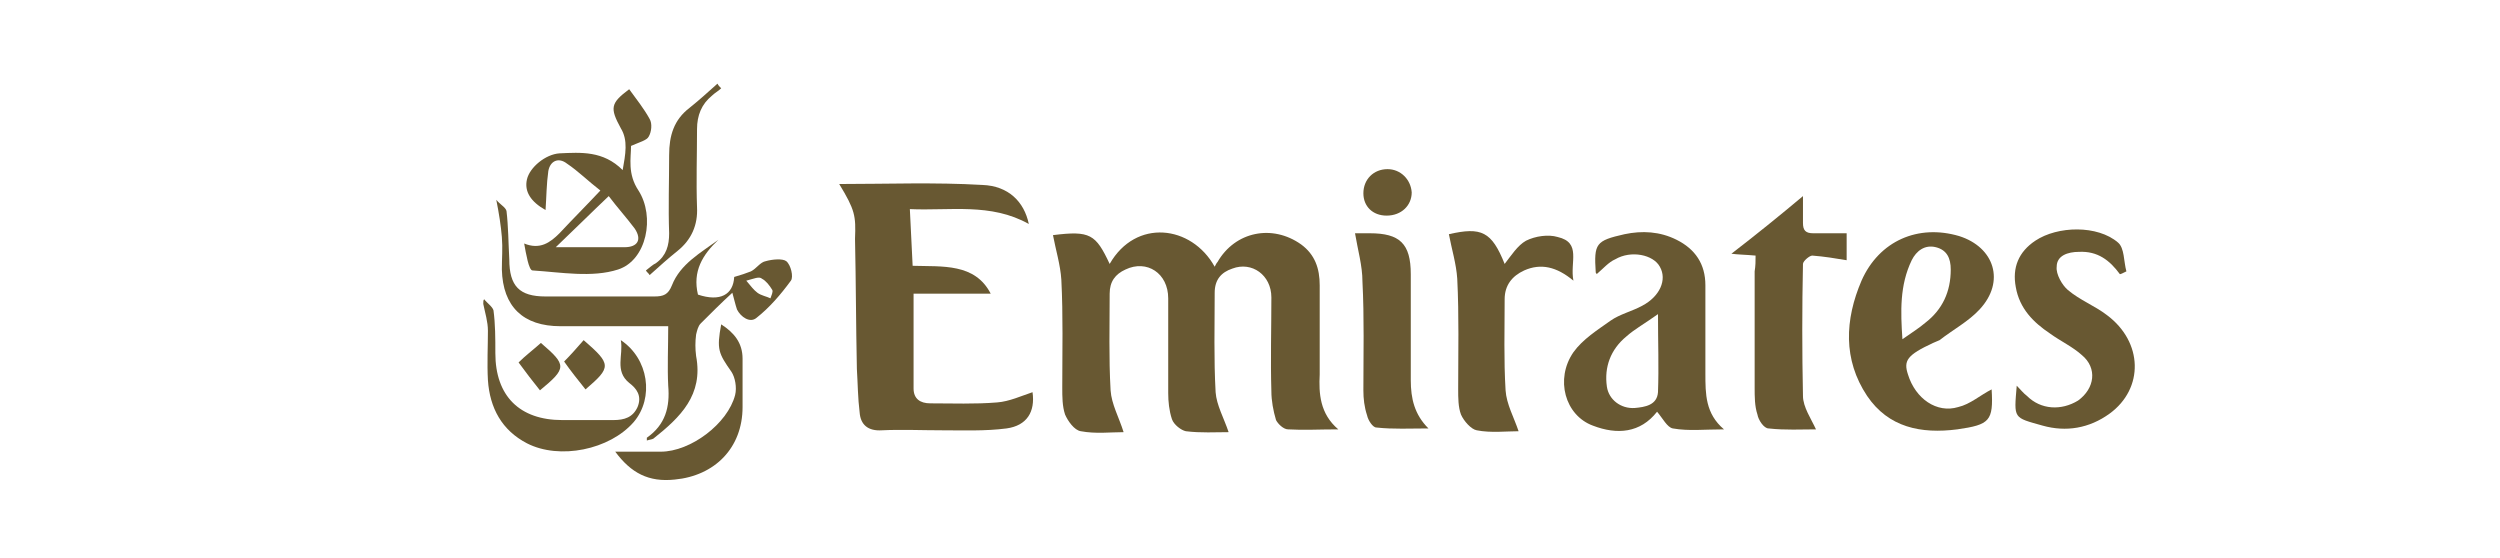 <svg width="269" height="60" viewBox="0 0 269 60" fill="none" xmlns="http://www.w3.org/2000/svg">
<path d="M144 46.2C141.9 46.2 140.3 46.3 138.6 46.2C138.1 46.2 137.5 45.6 137.3 45.2C137 44.2 136.8 43.1 136.8 42.1C136.7 38.7 136.8 35.4 136.8 32C136.8 29.6 134.7 28.1 132.6 28.9C131.4 29.3 130.7 30.1 130.7 31.5C130.7 35.1 130.6 38.6 130.8 42.2C130.9 43.6 131.7 45 132.2 46.5C130.8 46.5 129.2 46.6 127.6 46.4C127.1 46.3 126.3 45.7 126.1 45.1C125.8 44.2 125.7 43.2 125.7 42.3C125.7 38.9 125.7 35.5 125.7 32.1C125.7 29.4 123.4 27.9 121.1 29C120 29.5 119.4 30.3 119.4 31.6C119.4 35.1 119.3 38.5 119.5 42C119.6 43.5 120.4 44.9 120.9 46.5C119.5 46.5 117.9 46.7 116.3 46.4C115.6 46.3 114.9 45.3 114.6 44.6C114.3 43.7 114.3 42.7 114.3 41.7C114.3 37.8 114.4 34 114.2 30.1C114.1 28.5 113.6 26.9 113.3 25.3C117.3 24.8 117.9 25.2 119.4 28.4C122.2 23.5 128.2 24.2 130.7 28.7C130.8 28.5 130.9 28.3 131 28.2C132.9 24.9 136.9 24.1 140 26.3C141.5 27.4 142 28.9 142 30.7C142 33.9 142 37.1 142 40.3C141.9 42.3 142 44.5 144 46.2Z" fill="#685832"/>
<path d="M90.3 19.8C95.4 19.8 100.6 19.6 105.7 19.9C108.5 20 110.2 21.7 110.7 24.1C106.6 21.8 102.2 22.7 97.9 22.5C98 24.6 98.1 26.5 98.2 28.6C101.4 28.7 104.9 28.3 106.6 31.6C103.9 31.6 101.1 31.6 98.3 31.6C98.3 34.9 98.3 38.4 98.3 41.8C98.3 42.9 99 43.4 100.1 43.4C102.5 43.4 104.9 43.5 107.3 43.3C108.6 43.2 109.9 42.6 111.1 42.2C111.4 44.3 110.5 45.8 108.3 46.1C106 46.4 103.6 46.3 101.3 46.3C99.2 46.3 97 46.2 94.9 46.3C93.4 46.4 92.6 45.7 92.5 44.4C92.3 42.8 92.3 41.3 92.2 39.7C92.1 35 92.1 30.3 92 25.7C92.1 23.2 92 22.6 90.3 19.8Z" fill="#685832"/>
<path d="M171.8 29.5C171.8 29.4 171.7 29.4 171.7 29.3C171.5 26.2 171.7 25.9 174.8 25.2C176.7 24.8 178.6 24.9 180.4 25.8C182.4 26.8 183.5 28.4 183.5 30.7C183.5 33.9 183.5 37 183.5 40.2C183.5 42.4 183.5 44.5 185.5 46.2C183.4 46.2 181.7 46.4 180 46.1C179.4 46 178.9 45 178.3 44.3C176.5 46.6 174 46.8 171.4 45.8C168.4 44.7 167.3 40.8 169.3 37.9C170.3 36.5 171.9 35.5 173.3 34.5C174.3 33.8 175.6 33.5 176.7 32.9C178.6 31.9 179.4 30.1 178.6 28.7C177.9 27.4 175.5 26.9 173.8 27.9C173.1 28.2 172.5 28.9 171.8 29.5ZM178.4 33.8C177 34.8 175.9 35.4 175 36.2C173.3 37.6 172.6 39.5 172.9 41.6C173.1 43 174.4 44 175.9 43.9C177 43.8 178.3 43.6 178.4 42.2C178.5 39.5 178.4 36.8 178.4 33.8Z" fill="#685832"/>
<path d="M214.3 41.9C214.5 45.3 214.1 45.7 210.6 46.2C206.7 46.7 203.2 46 200.9 42.6C198.3 38.7 198.5 34.4 200.3 30.2C202.2 25.9 206.4 24.1 210.8 25.4C214.6 26.6 215.8 30.3 213 33.3C211.8 34.6 210.1 35.5 208.7 36.6C208.5 36.7 208.2 36.8 208 36.9C205.2 38.2 204.8 38.8 205.3 40.3C206.1 42.9 208.4 44.5 210.7 43.8C212 43.5 213.1 42.5 214.3 41.9ZM204.7 36.5C205.7 35.8 206.5 35.3 207.2 34.7C209 33.3 209.9 31.4 209.9 29C209.9 27.8 209.5 26.9 208.3 26.6C207.1 26.3 206.2 27 205.7 28C204.4 30.7 204.5 33.5 204.7 36.5Z" fill="#685832"/>
<path d="M78.8 31.5C77.6 32.6 76.5 33.7 75.4 34.8C75.1 35.1 75 35.6 74.9 36C74.8 36.8 74.8 37.5 74.9 38.3C75.7 42.5 73.2 44.9 70.3 47.2C70.1 47.3 69.9 47.3 69.6 47.4C69.6 47.2 69.6 47.1 69.6 47.1C71.6 45.7 72.1 43.8 71.9 41.5C71.8 39.5 71.9 37.4 71.9 35.1C71.4 35.1 70.9 35.1 70.4 35.1C67 35.1 63.7 35.1 60.3 35.1C56.3 35.1 54.1 33 54 29C54 27.8 54.1 26.7 54 25.5C53.9 24.3 53.7 23 53.4 21.5C53.8 22 54.4 22.3 54.5 22.7C54.7 24.4 54.7 26.1 54.8 27.9C54.8 30.8 55.9 31.9 58.7 31.9C62.6 31.9 66.5 31.9 70.4 31.9C71.4 31.9 71.9 31.7 72.3 30.7C73.2 28.4 75.4 27.2 77.3 25.8C75.6 27.4 74.5 29.2 75.1 31.7C77.5 32.5 78.9 31.7 79 29.8C79.7 29.6 80.3 29.4 80.8 29.2C81.4 28.9 81.8 28.2 82.4 28.1C83.1 27.9 84.2 27.8 84.6 28.1C85.1 28.5 85.4 29.8 85.1 30.2C84 31.7 82.8 33.1 81.4 34.2C80.7 34.8 79.7 34.1 79.3 33.3C79.1 32.7 79 32.2 78.8 31.5ZM80.3 30.2C80.8 30.8 81.1 31.2 81.5 31.5C81.9 31.8 82.5 31.9 82.9 32.1C83 31.8 83.2 31.4 83.1 31.2C82.8 30.7 82.4 30.2 82 30C81.7 29.7 81.1 30 80.3 30.2Z" fill="#685832"/>
<path d="M228.1 29.5C227 28 225.7 27 223.7 27.1C222.5 27.1 221.3 27.5 221.3 28.7C221.2 29.5 221.9 30.7 222.5 31.2C223.8 32.3 225.4 32.9 226.7 33.9C230.6 36.8 230.7 41.8 227 44.5C224.8 46.1 222.3 46.5 219.8 45.8C216.6 44.9 216.7 45.1 217 41.5C217.4 41.9 217.7 42.3 218.1 42.6C219.6 44.1 221.8 44.2 223.6 43.1C225.4 41.8 225.7 39.6 224 38.2C223 37.3 221.7 36.7 220.6 35.9C218.8 34.7 217.3 33.2 216.9 30.9C216.5 28.8 217.2 27.1 219 25.9C221.4 24.3 225.7 24.2 227.9 26.1C228.6 26.7 228.5 28.1 228.8 29.2C228.4 29.4 228.2 29.5 228.1 29.5Z" fill="#685832"/>
<path d="M188.9 27.5C187.8 27.4 187 27.4 186.3 27.3C188.9 25.3 191.5 23.2 194 21.1C194 21.9 194 23 194 24C194 24.8 194.3 25.1 195.1 25.1C196.3 25.1 197.4 25.1 198.7 25.1C198.7 26.1 198.7 27.1 198.7 28C197.5 27.8 196.3 27.6 195 27.5C194.7 27.5 194 28.1 194 28.4C193.9 33.1 193.9 37.9 194 42.6C194 43.8 194.9 45.1 195.4 46.2C193.8 46.2 192.1 46.3 190.3 46.1C189.8 46.1 189.2 45.2 189.1 44.6C188.8 43.7 188.8 42.7 188.8 41.7C188.8 37.5 188.8 33.4 188.8 29.2C188.9 28.6 188.9 28.1 188.9 27.5Z" fill="#685832"/>
<path d="M169.3 30.2C167.5 28.7 165.8 28.3 164 29.1C162.7 29.7 161.9 30.7 161.9 32.2C161.9 35.5 161.8 38.7 162 42C162.1 43.5 162.9 44.9 163.4 46.4C162.1 46.4 160.4 46.6 158.9 46.3C158.3 46.2 157.5 45.3 157.2 44.6C156.9 43.8 156.9 42.8 156.9 41.9C156.9 37.9 157 34 156.8 30C156.7 28.4 156.2 26.8 155.9 25.2C159.4 24.4 160.5 24.9 161.9 28.4C162.6 27.5 163.3 26.4 164.2 25.9C165.2 25.4 166.6 25.2 167.6 25.5C170.2 26.1 168.9 28.2 169.3 30.2Z" fill="#685832"/>
<path d="M145.8 25.1C146.1 25.1 146.8 25.1 147.4 25.1C150.6 25.1 151.8 26.2 151.8 29.5C151.8 33.3 151.8 37.1 151.8 40.9C151.8 42.9 152.2 44.6 153.7 46.1C151.7 46.1 149.9 46.2 148.1 46C147.7 46 147.2 45.2 147.1 44.7C146.8 43.8 146.7 42.9 146.7 42C146.7 38.1 146.8 34.2 146.6 30.3C146.6 28.6 146.1 26.9 145.8 25.1Z" fill="#685832"/>
<path d="M67.7 9.6C68.5 10.7 69.3 11.7 69.9 12.8C70.2 13.3 70.1 14.2 69.8 14.7C69.6 15.1 68.8 15.3 67.9 15.7C67.9 17 67.5 18.7 68.7 20.5C70.5 23.3 69.6 28 66.5 29C63.7 29.9 60.4 29.3 57.3 29.1C56.9 29.1 56.6 27.3 56.4 26.2C58.1 26.9 59.2 26.1 60.2 25.1C61.6 23.6 63.1 22.1 64.6 20.5C63.3 19.5 62.2 18.4 61 17.6C60.1 16.9 59.2 17.3 59 18.4C58.8 19.8 58.8 21.2 58.7 22.6C57.1 21.7 56.4 20.6 56.7 19.3C57 18 58.7 16.6 60.2 16.5C62.5 16.4 64.9 16.2 67 18.3C67.3 16.6 67.6 15.1 66.8 13.8C65.6 11.6 65.7 11.1 67.7 9.6ZM59.8 26.6C62.6 26.6 64.9 26.6 67.2 26.6C68.6 26.6 69.1 25.8 68.3 24.6C67.4 23.4 66.4 22.3 65.5 21.1C63.6 22.9 61.9 24.6 59.8 26.6Z" fill="#685832"/>
<path d="M52.1 32.2C52.4 32.6 53 33 53.1 33.4C53.3 34.9 53.3 36.4 53.3 38C53.3 42.6 55.9 45.2 60.5 45.2C62.3 45.2 64.2 45.2 66 45.2C67.2 45.2 68.1 44.9 68.6 43.8C69.1 42.6 68.5 41.8 67.7 41.2C66.1 39.9 67.1 38.2 66.8 36.6C69.8 38.6 70.4 42.8 68.2 45.4C65.6 48.4 60.2 49.5 56.7 47.7C54 46.3 52.7 43.9 52.5 40.9C52.4 39.1 52.5 37.3 52.5 35.6C52.5 34.6 52.2 33.7 52 32.7C52 32.4 52 32.3 52.1 32.2Z" fill="#685832"/>
<path d="M66.2 48.6C68 48.6 69.6 48.6 71.1 48.6C74.3 48.6 78.3 45.6 79.1 42.5C79.3 41.7 79.1 40.6 78.7 40C77.3 38 77.1 37.6 77.6 34.9C79 35.8 79.9 36.9 79.9 38.6C79.9 40.3 79.9 42.1 79.9 43.8C79.9 48.2 76.9 51.2 72.6 51.6C69.8 51.9 67.9 50.9 66.2 48.6Z" fill="#685832"/>
<path d="M77.6 9.5C77.3 9.8 76.9 10 76.6 10.3C75.5 11.2 75 12.4 75 13.9C75 16.7 74.9 19.5 75 22.3C75.1 24.2 74.4 25.8 72.9 27C71.9 27.8 70.9 28.7 69.9 29.6C69.8 29.4 69.6 29.3 69.5 29.1C69.9 28.8 70.2 28.5 70.6 28.3C71.7 27.5 72 26.4 72 25.1C71.9 22.3 72 19.5 72 16.7C72 14.6 72.5 12.9 74.2 11.6C75.2 10.8 76.2 9.9 77.2 9C77.3 9.2 77.4 9.3 77.6 9.5Z" fill="#685832"/>
<path d="M149.2 23.2C147.7 23.2 146.7 22.2 146.7 20.8C146.7 19.3 147.8 18.2 149.3 18.2C150.7 18.2 151.8 19.3 151.9 20.7C151.9 22.1 150.8 23.2 149.2 23.2Z" fill="#685832"/>
<path d="M58.2 36.9C61 39.3 61 39.6 58.1 42C57.3 41 56.6 40.1 55.8 39C56.5 38.3 57.3 37.7 58.2 36.9Z" fill="#685832"/>
<path d="M62.8 36.6C65.8 39.2 65.8 39.5 63 41.9C62.2 40.9 61.4 39.9 60.7 38.9C61.4 38.2 62.1 37.4 62.8 36.6Z" fill="#685832"/>
</svg>
